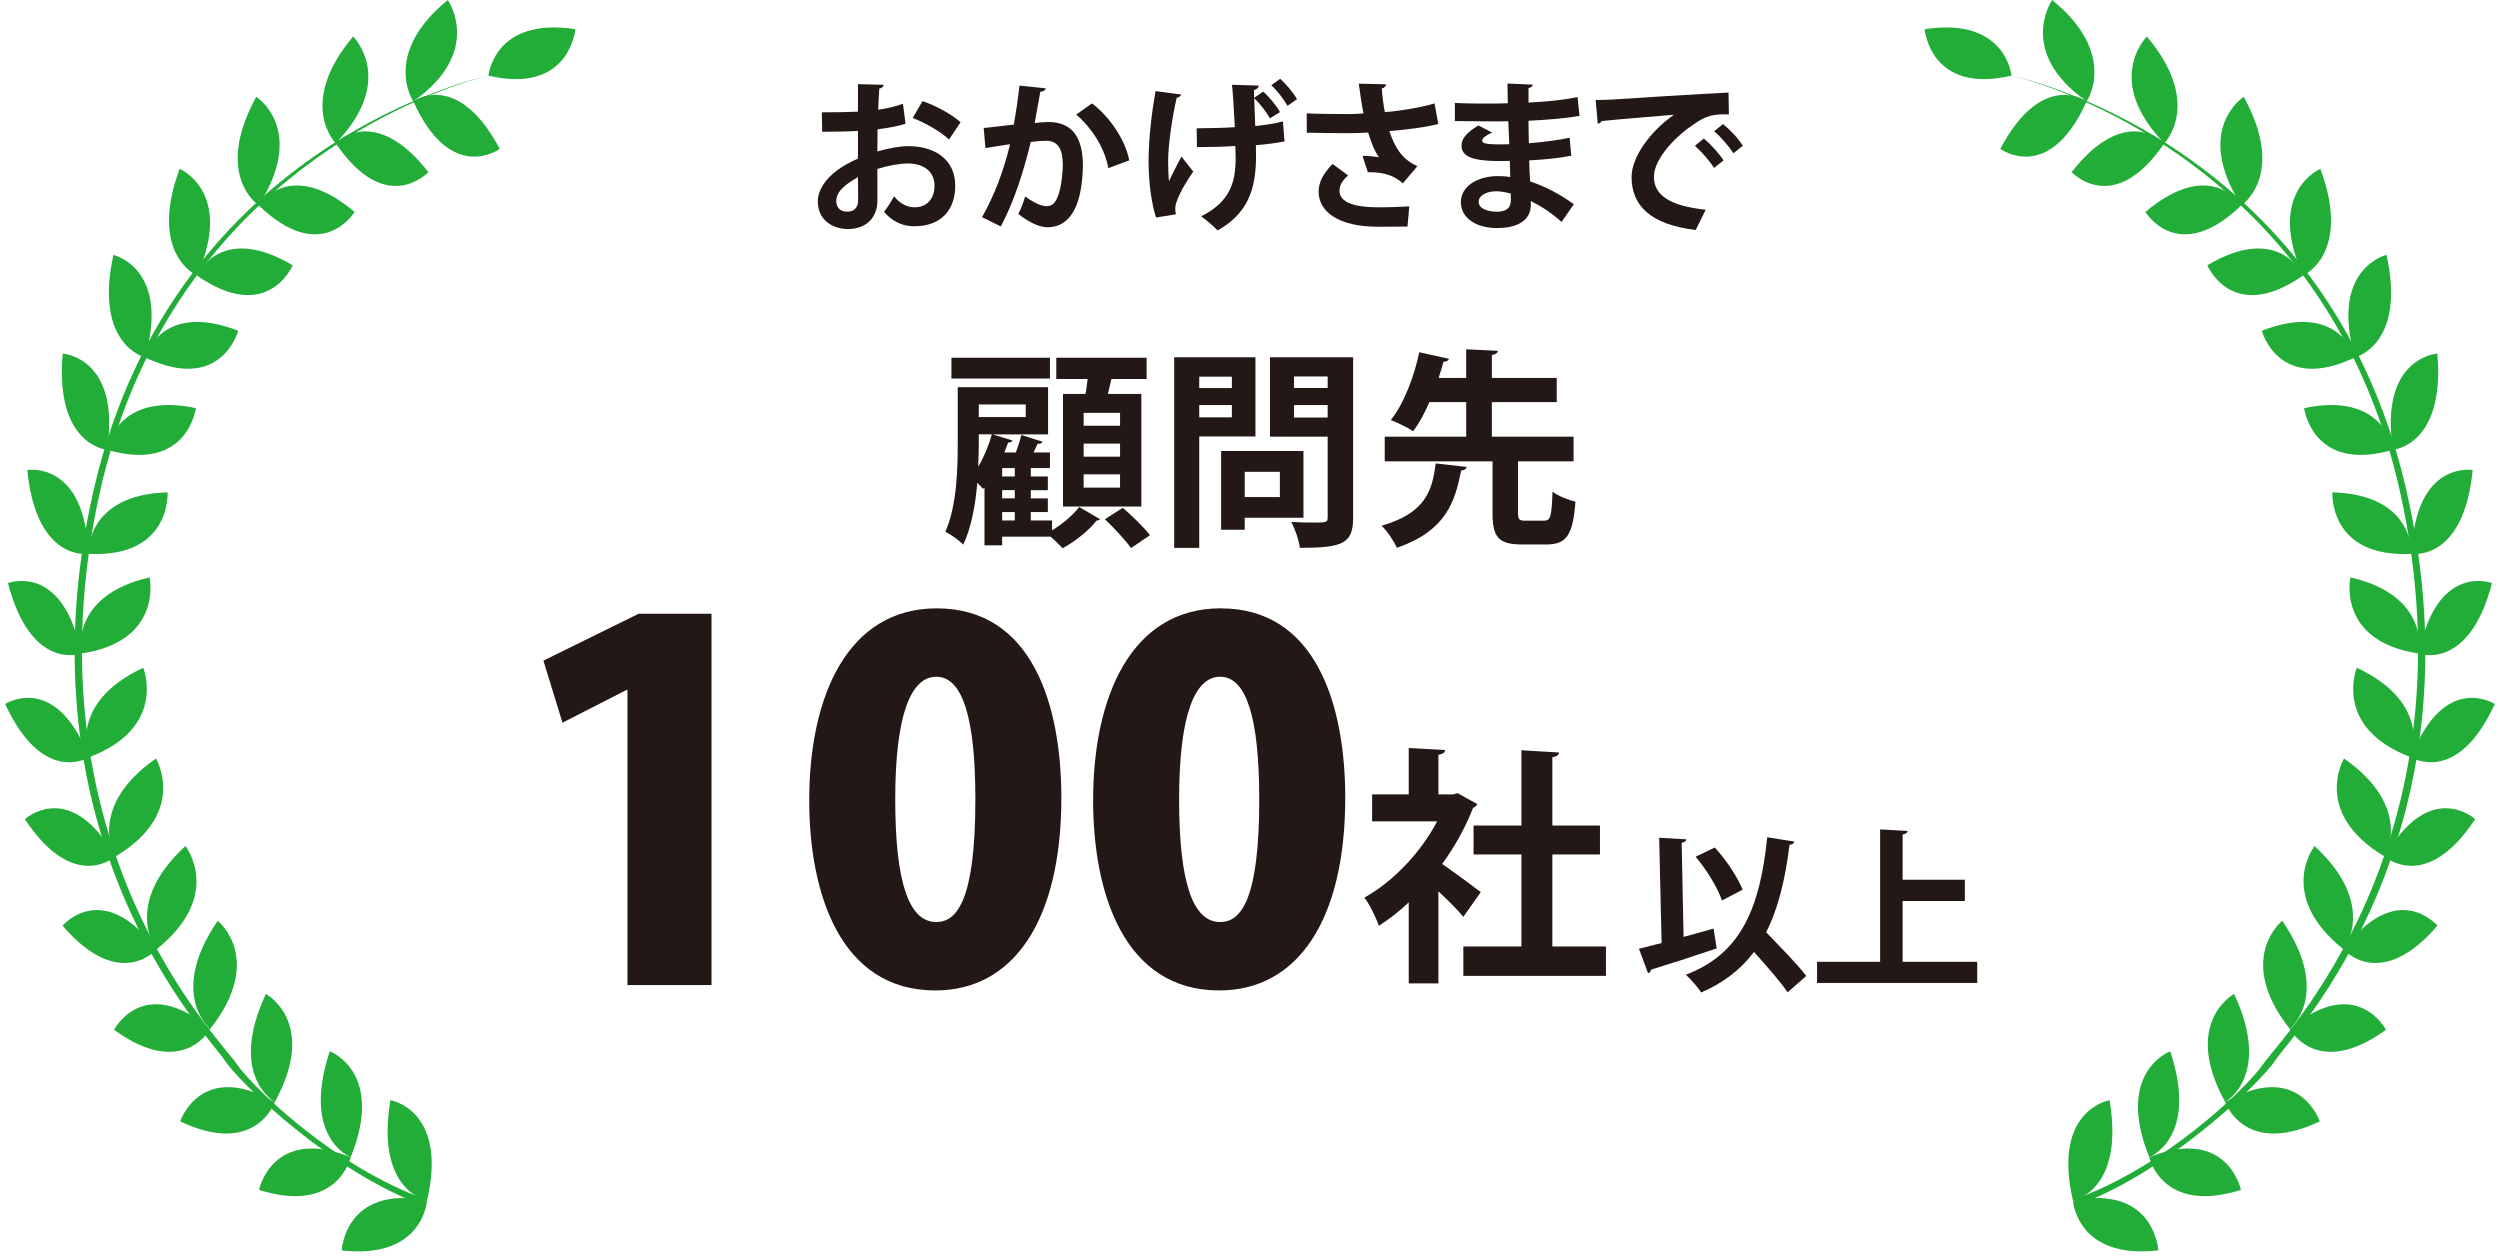 <?xml version="1.0" encoding="utf-8"?>
<!-- Generator: Adobe Illustrator 25.0.1, SVG Export Plug-In . SVG Version: 6.00 Build 0)  -->
<svg version="1.1" id="レイヤー_1" xmlns="http://www.w3.org/2000/svg" xmlns:xlink="http://www.w3.org/1999/xlink" x="0px"
	 y="0px" viewBox="0 0 366 184" style="enable-background:new 0 0 366 184;" xml:space="preserve">
<style type="text/css">
	.st0{fill:#22AC38;}
	.st1{fill:#231815;}
</style>
<g>
	<g>
		<path class="st0" d="M62.523,175.753c0,0-7.605-1.352-5.364-14.689C57.159,161.064,65.614,162.46,62.523,175.753z"/>
		<path class="st0" d="M62.523,175.753c0,0-0.535,8.671-12.498,7.305C50.025,183.057,50.525,173.427,62.523,175.753z"/>
		<path class="st0" d="M51.342,169.412c0,0-7.289-2.798-3.065-15.507C48.278,153.906,56.396,156.91,51.342,169.412z"/>
		<path class="st0" d="M51.342,169.412c0,0-1.838,8.44-13.419,4.789C37.924,174.202,39.872,164.81,51.342,169.412z"/>
		<path class="st0" d="M40.232,161.334c0,0-6.917-3.815-1.305-15.82C38.927,145.514,46.646,149.653,40.232,161.334z"/>
		<path class="st0" d="M40.232,161.334c0,0-2.768,8.11-13.847,2.837C26.385,164.17,29.37,155.132,40.232,161.334z"/>
		<path class="st0" d="M30.77,150.638c0,0-6.238-5.094,1.11-15.839C31.88,134.8,38.858,140.367,30.77,150.638z"/>
		<path class="st0" d="M30.77,150.638c0,0-3.956,7.457-14.073,0.122C16.698,150.76,21.007,142.431,30.77,150.638z"/>
		<path class="st0" d="M22.889,139.003c0,0-5.056-6.555,4.255-15.145C27.144,123.858,32.826,131.063,22.889,139.003z"/>
		<path class="st0" d="M22.889,139.003c0,0-5.347,6.253-13.732-3.475C9.157,135.528,15.023,128.515,22.889,139.003z"/>
		<path class="st0" d="M16.842,125.42c0,0-4.241-7.254,5.996-14.374C22.837,111.046,27.622,119.038,16.842,125.42z"/>
		<path class="st0" d="M16.842,125.42c0,0-6.034,5.398-13.203-5.5C3.638,119.921,10.277,113.847,16.842,125.42z"/>
		<path class="st0" d="M13.014,110.871c0,0-3.161-7.925,7.951-13.109C20.965,97.762,24.559,106.513,13.014,110.871z"/>
		<path class="st0" d="M13.014,110.871c0,0-6.72,4.241-12.256-7.809C0.758,103.062,8.17,98.263,13.014,110.871z"/>
		<path class="st0" d="M11.872,95.679c0,0-1.758-8.462,10.028-11.147C21.9,84.532,23.942,93.898,11.872,95.679z"/>
		<path class="st0" d="M11.872,95.679c0,0-7.315,2.709-10.705-10.314C1.168,85.365,9.256,82.257,11.872,95.679z"/>
		<path class="st0" d="M12.94,81.081c0,0-0.422-8.679,11.598-8.999C24.539,72.083,25.101,81.708,12.94,81.081z"/>
		<path class="st0" d="M12.94,81.081c0,0-7.622,1.225-8.944-12.266C3.996,68.815,12.441,67.35,12.94,81.081z"/>
		<path class="st0" d="M15.683,65.849c0,0,1.175-8.59,12.995-6.1C28.678,59.749,27.466,69.298,15.683,65.849z"/>
		<path class="st0" d="M15.683,65.849c0,0-7.682-0.578-6.507-14.088C9.176,51.762,17.707,52.298,15.683,65.849z"/>
		<path class="st0" d="M21.229,52.323c0,0,2.269-8.306,13.642-3.902C34.871,48.421,32.443,57.669,21.229,52.323z"/>
		<path class="st0" d="M21.229,52.323c0,0-7.526-1.833-4.623-15.006C16.606,37.317,24.977,39.248,21.229,52.323z"/>
		<path class="st0" d="M28.841,40.344c0,0,3.365-7.817,14.01-1.505C42.85,38.838,39.201,47.56,28.841,40.344z"/>
		<path class="st0" d="M28.841,40.344c0,0-7.19-3.109-2.541-15.627C26.3,24.717,34.312,28.068,28.841,40.344z"/>
		<path class="st0" d="M37.874,30.059c0,0,4.4-7.132,14.047,0.97C51.92,31.029,47.114,39.005,37.874,30.059z"/>
		<path class="st0" d="M37.874,30.059c0,0-6.675-4.332-0.36-15.883C37.514,14.176,44.967,18.892,37.874,30.059z"/>
		<path class="st0" d="M49.145,20.971c0,0,5.61-5.953,13.567,4.224C62.711,25.195,56.55,31.878,49.145,20.971z"/>
		<path class="st0" d="M49.145,20.971c0,0-5.738-5.795,2.554-15.624C51.698,5.347,58.129,11.698,49.145,20.971z"/>
		<path class="st0" d="M60.509,14.83c0,0,6.482-4.689,12.65,6.963C73.16,21.793,66.017,27.086,60.509,14.83z"/>
		<path class="st0" d="M60.509,14.83c0,0-4.699-6.885,5.05-14.83C65.56,0,70.848,7.576,60.509,14.83z"/>
		<path class="st0" d="M71.512,11.073c0,0,0.807-8.644,12.719-6.8C84.231,4.272,83.429,13.876,71.512,11.073z"/>
		<path class="st0" d="M62.307,175.571c-13.192-4.632-25.342-16.383-27.699-19.872S3.361,123.344,14.572,72.277
			s56.94-61.205,56.94-61.205s-45.853,9.399-57.709,60.281s16.666,80.21,18.979,83.737s16.007,16.627,29.17,21.364L62.307,175.571z"
			/>
	</g>
	<g>
		<path class="st0" d="M303.477,175.753c0,0,7.605-1.352,5.364-14.689C308.841,161.064,300.386,162.46,303.477,175.753z"/>
		<path class="st0" d="M303.477,175.753c0,0,0.535,8.671,12.498,7.305C315.974,183.057,315.474,173.427,303.477,175.753z"/>
		<path class="st0" d="M314.656,169.412c0,0,7.289-2.798,3.065-15.507C317.722,153.906,309.602,156.91,314.656,169.412z"/>
		<path class="st0" d="M314.656,169.412c0,0,1.838,8.44,13.419,4.789C328.076,174.202,326.127,164.81,314.656,169.412z"/>
		<path class="st0" d="M325.766,161.334c0,0,6.917-3.815,1.305-15.82C327.071,145.514,319.354,149.653,325.766,161.334z"/>
		<path class="st0" d="M325.766,161.334c0,0,2.768,8.11,13.847,2.837C339.614,164.17,336.63,155.132,325.766,161.334z"/>
		<path class="st0" d="M335.229,150.638c0,0,6.238-5.094-1.11-15.839C334.118,134.8,327.141,140.367,335.229,150.638z"/>
		<path class="st0" d="M335.229,150.638c0,0,3.956,7.457,14.073,0.122C349.302,150.76,344.992,142.431,335.229,150.638z"/>
		<path class="st0" d="M343.11,139.003c0,0,5.056-6.555-4.255-15.145C338.855,123.858,333.174,131.063,343.11,139.003z"/>
		<path class="st0" d="M343.11,139.003c0,0,5.347,6.253,13.732-3.475C356.843,135.528,350.977,128.515,343.11,139.003z"/>
		<path class="st0" d="M349.157,125.42c0,0,4.241-7.254-5.996-14.374C343.161,111.046,338.377,119.038,349.157,125.42z"/>
		<path class="st0" d="M349.157,125.42c0,0,6.034,5.398,13.203-5.5C362.36,119.921,355.722,113.847,349.157,125.42z"/>
		<path class="st0" d="M352.985,110.871c0,0,3.161-7.925-7.951-13.109C345.034,97.762,341.44,106.513,352.985,110.871z"/>
		<path class="st0" d="M352.985,110.871c0,0,6.72,4.241,12.256-7.809C365.242,103.062,357.83,98.263,352.985,110.871z"/>
		<path class="st0" d="M354.127,95.679c0,0,1.758-8.462-10.028-11.147C344.099,84.532,342.057,93.898,354.127,95.679z"/>
		<path class="st0" d="M354.127,95.679c0,0,7.315,2.709,10.705-10.314C364.831,85.365,356.742,82.257,354.127,95.679z"/>
		<path class="st0" d="M353.058,81.081c0,0,0.422-8.679-11.598-8.999C341.461,72.083,340.898,81.708,353.058,81.081z"/>
		<path class="st0" d="M353.058,81.081c0,0,7.622,1.225,8.944-12.266C362.003,68.815,353.558,67.35,353.058,81.081z"/>
		<path class="st0" d="M350.317,65.849c0,0-1.175-8.59-12.995-6.1C337.321,59.749,338.532,69.298,350.317,65.849z"/>
		<path class="st0" d="M350.317,65.849c0,0,7.682-0.578,6.507-14.088C356.823,51.762,348.292,52.298,350.317,65.849z"/>
		<path class="st0" d="M344.769,52.323c0,0-2.269-8.306-13.642-3.902C331.128,48.421,333.557,57.669,344.769,52.323z"/>
		<path class="st0" d="M344.769,52.323c0,0,7.526-1.833,4.623-15.006C349.393,37.317,341.021,39.248,344.769,52.323z"/>
		<path class="st0" d="M337.159,40.344c0,0-3.365-7.817-14.01-1.505C323.148,38.838,326.799,47.56,337.159,40.344z"/>
		<path class="st0" d="M337.159,40.344c0,0,7.19-3.109,2.541-15.627C339.7,24.717,331.687,28.068,337.159,40.344z"/>
		<path class="st0" d="M328.127,30.059c0,0-4.4-7.132-14.047,0.97C314.08,31.029,318.885,39.005,328.127,30.059z"/>
		<path class="st0" d="M328.127,30.059c0,0,6.674-4.332,0.359-15.883C328.485,14.176,321.031,18.892,328.127,30.059z"/>
		<path class="st0" d="M316.854,20.971c0,0-5.61-5.953-13.567,4.224C303.289,25.195,309.45,31.878,316.854,20.971z"/>
		<path class="st0" d="M316.854,20.971c0,0,5.738-5.795-2.554-15.624C314.302,5.347,307.87,11.698,316.854,20.971z"/>
		<path class="st0" d="M305.49,14.83c0,0-6.482-4.689-12.65,6.963C292.839,21.793,299.982,27.086,305.49,14.83z"/>
		<path class="st0" d="M305.49,14.83c0,0,4.699-6.885-5.05-14.83C300.44,0,295.151,7.576,305.49,14.83z"/>
		<path class="st0" d="M294.487,11.073c0,0-0.807-8.644-12.719-6.8C281.768,4.272,282.57,13.876,294.487,11.073z"/>
		<path class="st0" d="M303.692,175.571c13.192-4.632,25.342-16.383,27.699-19.872s31.247-32.355,20.036-83.422
			c-11.211-51.068-56.94-61.205-56.94-61.205s45.853,9.399,57.709,60.281c11.856,50.882-16.666,80.21-18.979,83.737
			s-16.007,16.627-29.17,21.364L303.692,175.571z"/>
	</g>
	<g>
		<g>
			<g>
				<path class="st1" d="M154.021,76.196v1.449c1.541-0.925,3.145-2.312,3.977-3.421l3.051,1.788
					c-0.092,0.124-0.277,0.185-0.523,0.216c-0.986,1.326-3.175,3.083-4.963,4.038c-0.432-0.462-1.109-1.141-1.757-1.695h-7.089
					v1.264h-2.589v-8.476l-0.186,0.215c-0.216-0.246-0.555-0.585-0.863-0.894c-0.277,3.206-0.862,6.534-2.064,9.062
					c-0.524-0.586-1.911-1.572-2.62-1.88c1.695-3.822,1.818-9.216,1.818-13.069v-8.106h13.224v6.904h-8.138l2.928,0.894
					c-0.062,0.185-0.308,0.308-0.646,0.308c-0.154,0.462-0.34,0.956-0.556,1.449h1.695c0.309-0.863,0.647-1.818,0.802-2.559
					l3.113,0.986c-0.093,0.216-0.339,0.309-0.74,0.309c-0.153,0.37-0.369,0.801-0.585,1.264h2.404v2.281h-2.806v1.233h2.497v2.003
					h-2.497v1.202h2.497v2.003h-2.497v1.233h3.113V76.196z M153.714,52.37v3.051h-14.426V52.37H153.714z M143.296,63.589v1.202
					c0,1.079-0.03,2.281-0.092,3.544c0.832-1.387,1.541-3.082,2.003-4.747h-1.911V63.589z M150.169,59.213h-6.874v1.85h6.874V59.213
					z M148.566,69.754v-1.233h-1.85v1.233H148.566z M148.566,72.96v-1.202h-1.85v1.202H148.566z M146.717,74.963v1.233h1.85v-1.233
					H146.717z M155.624,57.671h3.299c0.123-0.709,0.216-1.479,0.308-2.188h-4.593V52.37h13.224v3.113h-5.147l-0.524,2.188h4.901
					v16.49h-11.467L155.624,57.671L155.624,57.671z M163.977,62.326v-1.88h-5.332v1.88H163.977z M163.977,66.857v-1.911h-5.332
					v1.911H163.977z M163.977,71.388v-1.942h-5.332v1.942H163.977z M165.581,80.234c-0.802-1.141-2.496-2.959-3.822-4.223
					l2.62-1.664c1.325,1.14,3.113,2.866,3.977,4.007L165.581,80.234z"/>
				<path class="st1" d="M183.798,63.898h-8.229v16.306h-3.668V52.308h11.897V63.898z M180.346,55.144h-4.777v1.665h4.777V55.144z
					 M175.568,61.093h4.777v-1.788h-4.777V61.093z M190.826,75.796h-8.6v1.757h-3.452V66.025h12.052V75.796z M187.374,69.076h-5.147
					v3.699h5.147V69.076z M198.1,52.308v23.457c0,3.791-1.448,4.438-7.798,4.438c-0.124-1.048-0.709-2.805-1.264-3.792
					c1.017,0.062,2.096,0.092,2.989,0.092c2.22,0,2.343,0,2.343-0.801V63.929h-8.445V52.308H198.1z M194.37,55.113h-4.932v1.695
					h4.932V55.113z M189.438,61.124h4.932v-1.818h-4.932V61.124z"/>
				<path class="st1" d="M214.747,68.367c-0.093,0.277-0.339,0.462-0.832,0.524c-0.925,4.592-2.188,8.784-9.401,11.312
					c-0.431-0.956-1.417-2.466-2.25-3.237c6.442-1.849,7.429-5.147,7.922-9.124L214.747,68.367z M222.236,75.056
					c0,1.017,0.154,1.171,1.109,1.171h2.713c0.925,0,1.109-0.585,1.232-4.253c0.74,0.617,2.373,1.233,3.359,1.479
					c-0.369,4.932-1.355,6.257-4.253,6.257h-3.606c-3.483,0-4.284-1.141-4.284-4.654v-7.521h-15.781v-3.606h11.928v-5.055h-5.394
					c-0.678,1.572-1.479,3.083-2.373,4.253c-0.832-0.555-2.374-1.294-3.268-1.633c2.034-2.559,3.514-6.75,4.161-9.925l4.346,0.956
					c-0.092,0.277-0.339,0.432-0.801,0.432c-0.186,0.709-0.432,1.541-0.709,2.374h4.037v-4.192l4.624,0.215
					c-0.031,0.339-0.277,0.524-0.863,0.617v3.36h9.493v3.544h-9.493v5.055h11.959v3.606h-8.137v7.52H222.236z"/>
			</g>
			<g>
				<path class="st1" d="M91.861,144.214v-43.206h-0.143l-9.371,4.793l-2.79-9.085l13.949-6.867h10.658v54.365H91.861z"/>
				<path class="st1" d="M118.471,117.174c0-15.308,5.651-28.113,18.67-28.113c14.021,0,18.241,14.235,18.241,27.755
					c0,17.74-6.867,28.185-18.456,28.185C123.05,145.001,118.471,130.837,118.471,117.174z M142.794,117.031
					c0-11.66-1.788-17.955-5.723-17.955c-3.72,0-6.009,5.58-6.009,17.955s2.074,17.955,6.009,17.955
					C140.076,134.986,142.794,131.839,142.794,117.031z"/>
				<path class="st1" d="M160.033,117.174c0-15.308,5.651-28.113,18.67-28.113c14.021,0,18.241,14.235,18.241,27.755
					c0,17.74-6.867,28.185-18.455,28.185C164.611,145.001,160.033,130.837,160.033,117.174z M184.354,117.031
					c0-11.66-1.788-17.955-5.723-17.955c-3.72,0-6.009,5.58-6.009,17.955s2.074,17.955,6.009,17.955
					C181.637,134.986,184.354,131.839,184.354,117.031z"/>
				<path class="st1" d="M216.277,117.721c-0.109,0.256-0.328,0.438-0.62,0.548c-1.095,2.847-2.664,5.657-4.526,8.212
					c1.789,1.241,4.818,3.468,5.658,4.125l-2.556,3.614c-0.839-1.022-2.263-2.446-3.649-3.723v13.468h-4.344v-11.862
					c-1.423,1.351-2.883,2.482-4.38,3.431c-0.364-1.131-1.423-3.285-2.116-4.124c4.197-2.336,8.212-6.533,10.657-11.169h-9.526
					v-3.942h5.365v-6.789l5.329,0.292c-0.036,0.365-0.328,0.584-0.985,0.693v5.803h2.153l0.657-0.182L216.277,117.721z
					 M227.262,138.562h7.848v4.307h-20.878v-4.307h8.505v-13.468h-7.008v-4.234h7.008v-11.023l5.511,0.329
					c-0.036,0.365-0.328,0.584-0.985,0.694v10h6.972v4.234h-6.972v13.468H227.262z"/>
			</g>
		</g>
		<g>
			<path class="st1" d="M132.572,18.124c-1.185,0.355-2.535,0.616-4.1,0.806c0,1.114-0.023,2.251-0.023,3.247
				c1.611-0.474,3.294-0.782,4.526-0.782c3.886,0,6.872,1.967,6.872,5.782c0,3.436-1.943,5.948-5.996,5.948
				c-1.635,0-3.151-0.616-4.431-2.109c0.497-0.616,1.066-1.541,1.469-2.275c0.877,1.066,1.896,1.611,2.986,1.611
				c1.919,0,2.938-1.351,2.938-3.175c0-1.896-1.375-3.247-3.91-3.247c-1.28,0.024-2.915,0.308-4.455,0.806v4.692
				c0,2.18-1.398,4.1-4.313,4.1c-2.062,0-4.407-1.161-4.407-4.052c0-1.611,1.09-3.27,2.867-4.573
				c0.854-0.616,1.896-1.208,3.01-1.683v-4.052c-1.564,0.095-3.317,0.119-5.237,0.119l-0.047-2.844c1.967,0,3.72-0.023,5.284-0.095
				V12.32l3.744,0.095c0,0.284-0.237,0.498-0.616,0.545c-0.071,0.924-0.118,2.014-0.166,3.104c1.327-0.19,2.56-0.474,3.626-0.877
				L132.572,18.124z M125.605,25.92c-1.374,0.829-3.176,1.896-3.176,3.483c0,0.971,0.569,1.587,1.611,1.587
				c0.972,0,1.588-0.545,1.588-1.682C125.63,28.716,125.63,27.318,125.605,25.92z M138.947,20.422
				c-1.279-1.185-3.436-2.417-5.331-3.151l1.445-2.465c2.062,0.711,4.241,1.919,5.568,3.081L138.947,20.422z"/>
			<path class="st1" d="M153.087,12.934c-0.048,0.332-0.355,0.451-0.782,0.498c-0.213,1.161-0.568,3.199-0.829,4.573
				c0.616-0.071,1.469-0.142,1.943-0.142c3.909-0.024,5.118,2.725,5.118,6.422v0.023c-0.095,5.237-1.564,8.958-5.189,8.958
				c-0.948,0-2.37-0.45-4.266-1.943c0.379-0.735,0.758-1.707,0.995-2.56c1.611,1.138,2.535,1.422,3.176,1.422
				c0.995,0,1.469-0.806,1.848-2.156c0.309-1.042,0.498-3.01,0.498-3.886c-0.023-2.346-0.734-3.531-2.417-3.531
				c-0.569,0-1.375,0.047-2.275,0.166c-1.066,4.337-2.369,8.555-4.384,12.37l-2.749-1.351c1.943-3.507,3.152-6.801,4.1-10.687
				c-0.853,0.142-2.559,0.379-3.602,0.568l-0.261-2.938l4.407-0.498c0.309-1.729,0.616-3.72,0.83-5.711L153.087,12.934z
				 M162.257,24.616c-0.546-3.151-2.654-6.114-4.692-7.843l2.299-1.635c2.464,1.825,4.929,5.332,5.45,8.341L162.257,24.616z"/>
			<path class="st1" d="M169.24,31.844c-0.64-2.014-1.09-5-1.09-8.317c0-3.223,0.497-7.275,1.019-10.189l3.744,0.498
				c-0.023,0.237-0.332,0.426-0.64,0.474c-0.64,2.678-1.256,6.943-1.256,9.124c0,1.019,0.023,2.133,0.118,3.104
				c0.403-0.876,1.232-2.535,1.825-3.625l1.729,2.204c-0.877,1.256-2.63,4.028-2.63,5.403c0,0.26,0.023,0.545,0.095,0.853
				L169.24,31.844z M185.923,17.318c-0.498-0.9-1.517-2.204-2.299-2.938c0.023,1.161,0.095,2.654,0.143,4.076
				c1.279-0.142,2.938-0.355,4.052-0.687l0.237,2.938c-1.138,0.213-2.583,0.426-4.194,0.545l0.023,1.588
				c0,4.929-1.256,8.459-5.64,10.9c-0.403-0.498-1.754-1.635-2.394-2.062c4.171-2.133,5.048-4.858,5.048-8.555
				c0-0.237-0.048-1.469-0.048-1.753c-1.445,0.118-3.744,0.166-5.616,0.166l-0.047-2.749c1.303-0.024,4.075-0.047,5.592-0.166
				c-0.142-2.749-0.308-5.545-0.426-6.208l3.934,0.118c-0.024,0.261-0.285,0.569-0.711,0.664l0.023,1.138l1.327-0.924
				c0.947,0.83,1.967,2.085,2.464,3.01L185.923,17.318z M188.482,15.493c-0.498-0.924-1.564-2.299-2.37-3.01l1.304-0.948
				c0.924,0.83,1.919,2.014,2.464,2.986L188.482,15.493z"/>
			<path class="st1" d="M210.561,18.147c-1.849,0.498-4.645,0.83-7.156,1.043c0.877,2.654,1.99,4.17,4.1,5.142l-2.133,2.512
				c-0.9-0.806-2.228-1.682-5.119-1.635l-0.781-2.394c0.781,0,1.801,0.095,2.417,0.213c-0.616-0.83-1.114-2.062-1.588-3.625
				c-0.924,0.071-1.92,0.095-3.128,0.095c-1.398,0-4.266-0.024-5.854-0.071l-0.023-2.82c1.351,0.047,3.104,0.095,5.9,0.095
				c0.782,0,1.683-0.024,2.417-0.095c-0.261-1.303-0.474-2.82-0.688-4.36l4.005,0.095c-0.023,0.285-0.236,0.521-0.64,0.616
				c0.095,1.208,0.237,2.299,0.45,3.46c2.37-0.19,5.45-0.711,7.275-1.28L210.561,18.147z M206.057,33.171
				c-1.185,0-2.582,0.024-4.336,0.024c-5.759,0-8.673-2.204-8.673-5.119c0-1.469,0.687-2.654,2.037-4.076l2.275,1.682
				c-0.924,0.806-1.256,1.517-1.256,2.251c0,1.777,2.346,2.417,5.688,2.417c1.896,0,3.294-0.071,4.525-0.142L206.057,33.171z"/>
			<path class="st1" d="M212.994,15.067c1.445,0.095,3.72,0.095,5.497,0.095c0.759,0,1.54-0.023,2.251-0.047
				c-0.023-1.019-0.047-2.18-0.047-2.891l3.696,0.166c-0.023,0.261-0.236,0.427-0.616,0.498v2.133
				c2.441-0.142,4.905-0.332,7.181-0.806l0.284,2.749c-2.228,0.379-4.597,0.569-7.465,0.711c0,1.114,0.024,2.204,0.048,3.294
				c2.133-0.166,4.479-0.474,5.972-0.806l0.237,2.63c-1.564,0.332-3.935,0.569-6.162,0.688c0.024,1.161,0.096,2.228,0.143,3.081
				c2.156,0.711,4.36,1.848,6.398,3.341l-1.801,2.583c-1.47-1.327-3.01-2.322-4.503-3.057v0.688c-0.047,1.943-1.635,3.27-4.952,3.27
				c-3.152,0-5.285-1.541-5.285-3.792c0-2.394,2.536-3.815,5.403-3.815c0.593,0,1.208,0.024,1.824,0.143
				c0-0.711-0.047-1.517-0.07-2.37c-0.641,0.024-1.304,0.024-1.849,0.024c-3.223-0.047-5.237-0.521-5.214-2.275
				c0-0.995,0.735-1.896,2.465-2.938l2.015,1.043c-0.854,0.379-1.446,0.806-1.446,1.161c0,0.379,0.309,0.568,2.678,0.568
				c0.403,0,0.83,0,1.28-0.023l-0.143-3.365c-0.734,0.024-1.563,0.024-2.322,0.024c-1.635,0-4.028-0.047-5.497-0.047L212.994,15.067
				L212.994,15.067z M221.169,28.337c-0.711-0.189-1.469-0.332-2.108-0.332c-1.47,0-2.583,0.616-2.583,1.541
				c0,0.948,1.161,1.445,2.701,1.445c1.398,0,2.014-0.592,2.014-1.73L221.169,28.337z"/>
			<path class="st1" d="M233.604,14.64c0.734,0,1.825-0.024,2.488-0.071c2.726-0.189,12.962-0.829,16.967-1.019l0.048,3.199
				c-2.109-0.071-3.271,0.119-5.143,1.445c-2.606,1.73-5.829,5-5.829,7.702s2.394,4.266,7.583,4.811l-1.47,2.962
				c-6.729-0.806-9.384-3.649-9.384-7.749c0-2.891,2.654-6.635,6.209-9.124c-2.938,0.261-8.412,0.687-10.593,0.924
				c-0.047,0.189-0.355,0.355-0.568,0.403L233.604,14.64z M249.434,20.28c1.019,0.83,2.251,2.204,2.891,3.199l-1.398,1.114
				c-0.521-0.924-1.942-2.512-2.796-3.247L249.434,20.28z M252.253,18.171c1.066,0.853,2.275,2.133,2.892,3.175l-1.375,1.09
				c-0.545-0.877-1.872-2.441-2.819-3.223L252.253,18.171z"/>
		</g>
		<g>
			<path class="st1" d="M246.475,137.163c1.454-0.382,2.934-0.816,4.389-1.225l0.459,2.909c-3.47,1.173-7.195,2.373-9.618,3.113
				c0,0.255-0.204,0.459-0.435,0.51l-1.326-3.571c0.944-0.23,2.066-0.511,3.316-0.842l-0.357-15.41
				c1.531,0.077,2.756,0.153,3.98,0.229c-0.025,0.255-0.229,0.408-0.688,0.511L246.475,137.163z M262.703,123.208
				c-0.052,0.255-0.281,0.434-0.715,0.459c-0.638,5.103-1.658,9.363-3.419,12.808c2.041,2.143,4.593,4.694,5.868,6.403l-2.729,2.398
				c-1.046-1.556-3.062-3.827-4.925-5.919c-1.888,2.526-4.388,4.49-7.73,5.944c-0.435-0.688-1.531-1.964-2.245-2.602
				c7.96-3.011,10.843-9.567,11.914-20.129L262.703,123.208z M251.042,124.075c1.71,1.837,3.343,4.363,4.082,6.174l-3.035,1.582
				c-0.587-1.786-2.22-4.49-3.853-6.403L251.042,124.075z"/>
			<path class="st1" d="M278.544,140.812h10.919v3.087h-23.446v-3.087h9.235v-19.39l4.031,0.229
				c-0.025,0.255-0.229,0.434-0.739,0.511v6.633h9.107v3.113h-9.107V140.812z"/>
		</g>
	</g>
</g>
</svg>
